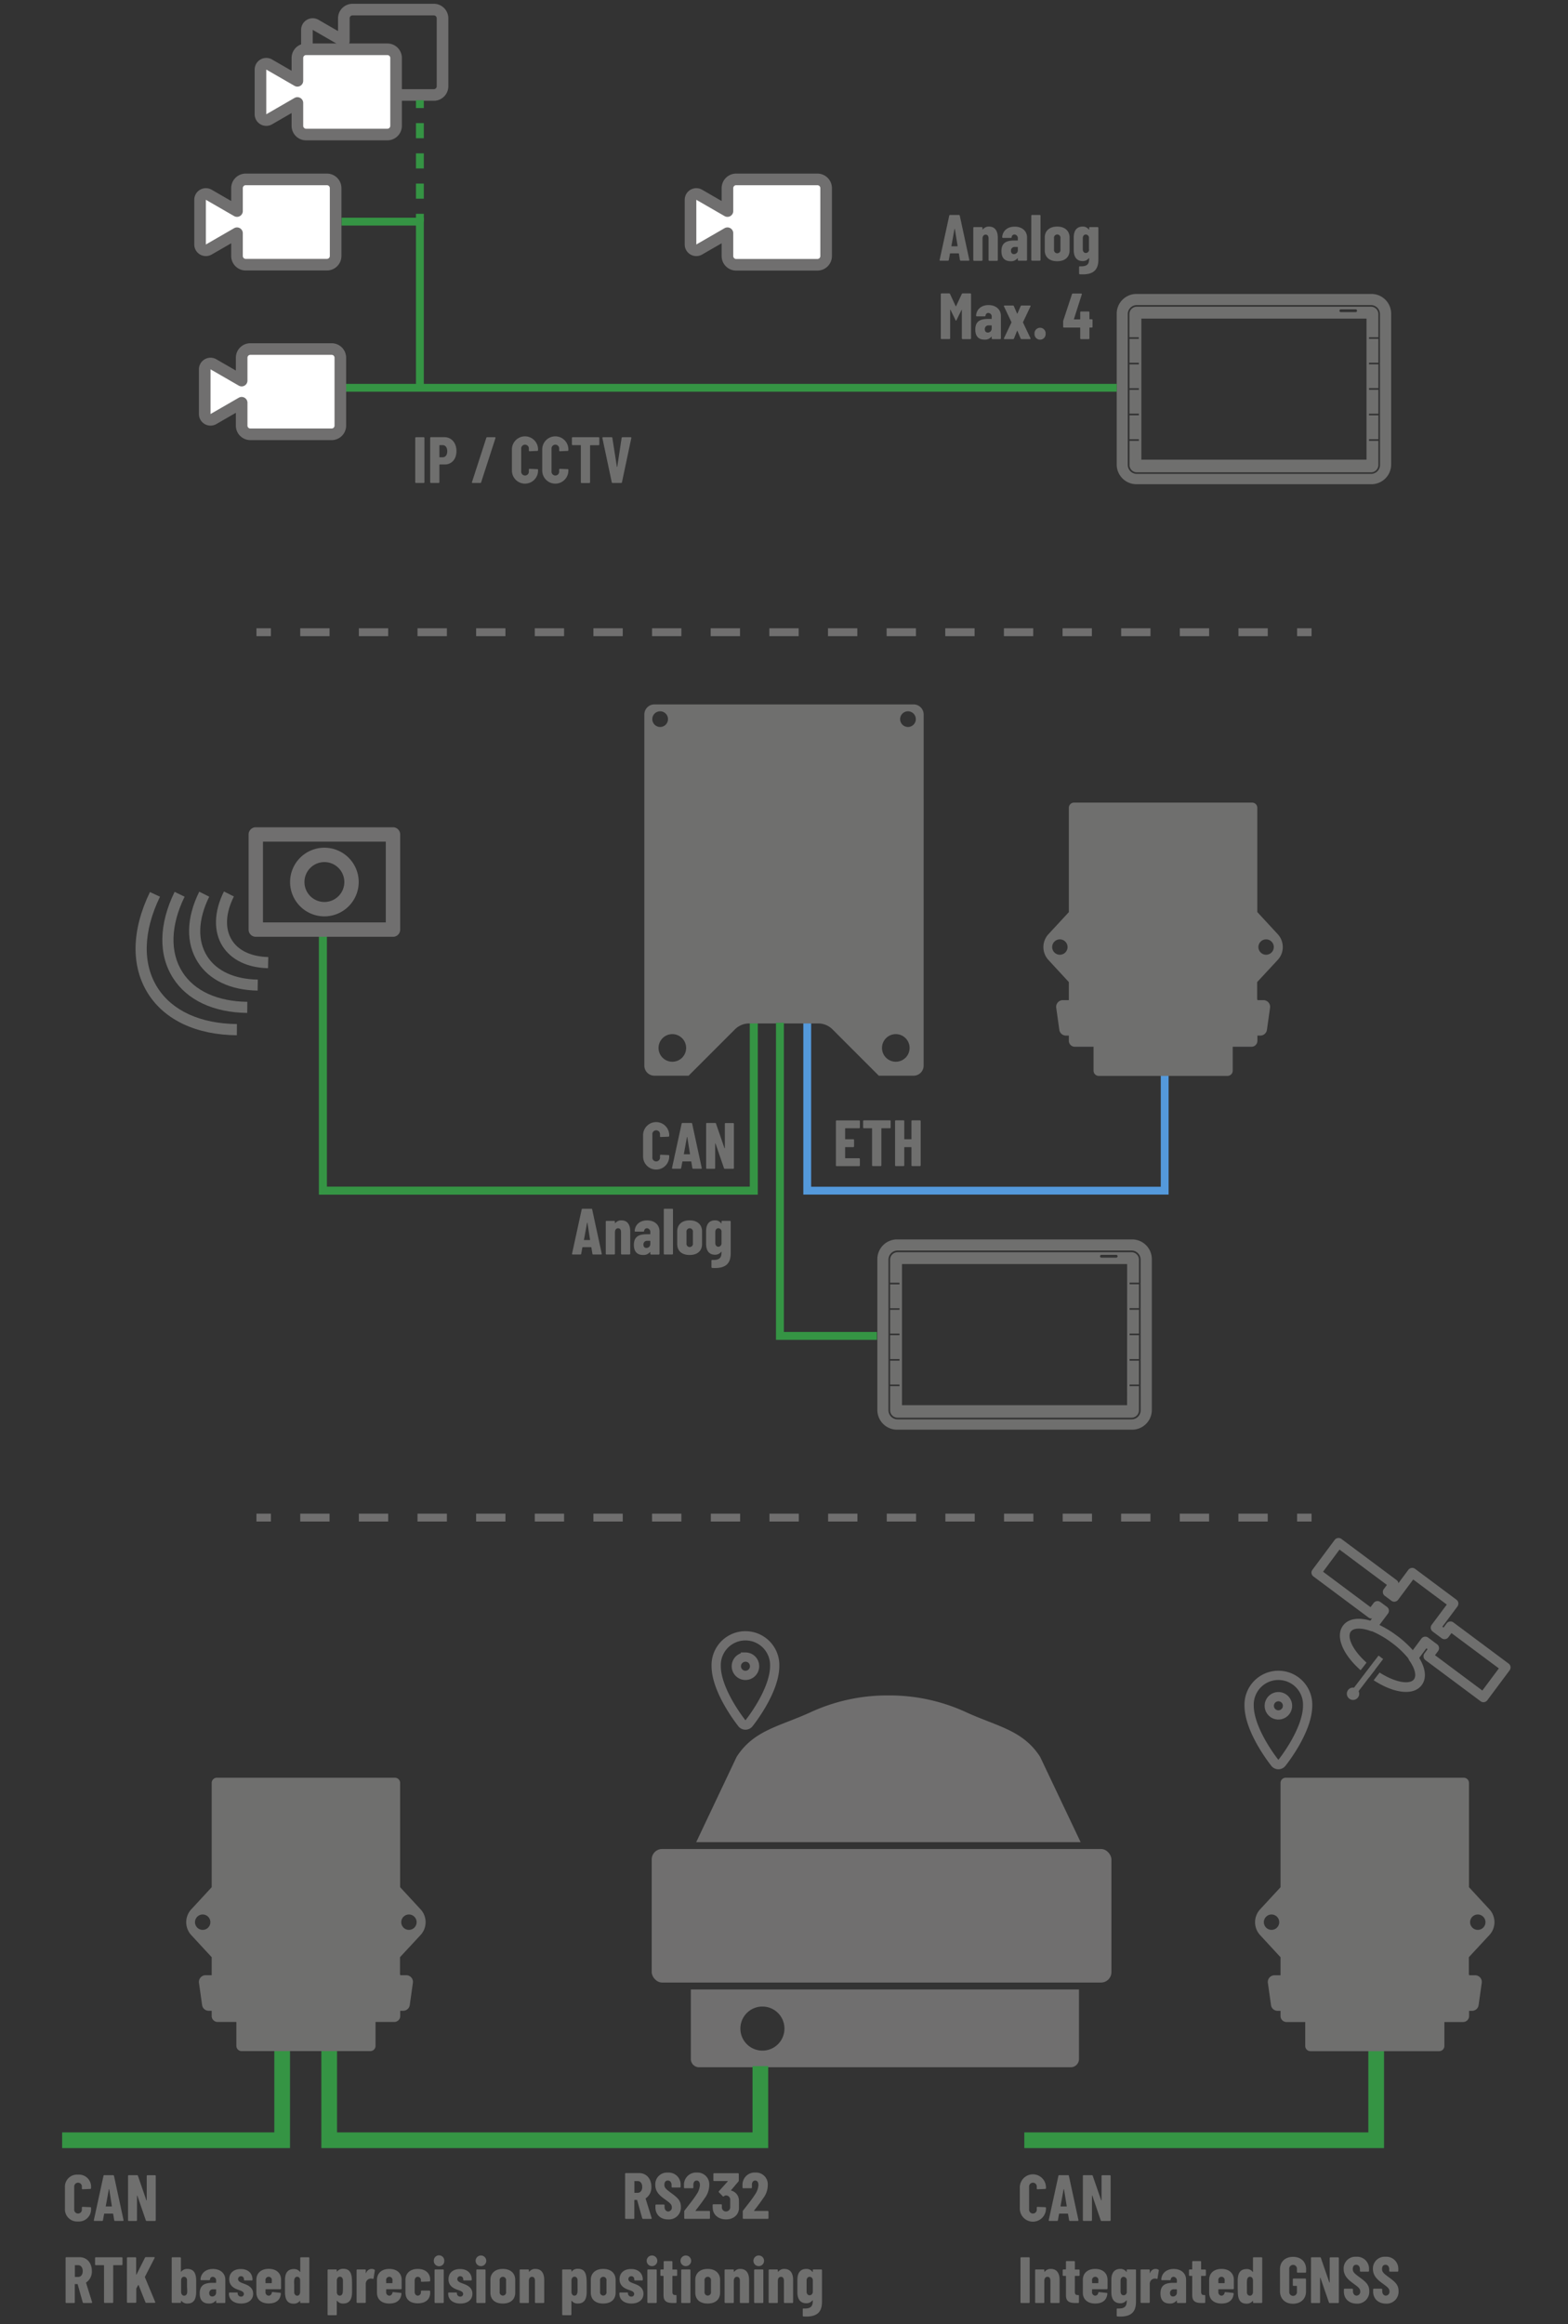 <svg id="Ebene_1" data-name="Ebene 1" xmlns="http://www.w3.org/2000/svg" viewBox="0 0 600 889"><rect x="0" y="0" width="600" height="889" fill="#333333" stroke="none"/><defs><style>.cls-1,.cls-10,.cls-11,.cls-2,.cls-6,.cls-7,.cls-9{fill:none;}.cls-1,.cls-10,.cls-11,.cls-9{stroke:#359444;}.cls-1,.cls-10,.cls-11,.cls-2,.cls-6,.cls-9{stroke-miterlimit:10;}.cls-1{stroke-width:3.07px;}.cls-2{stroke:#5499db;}.cls-10,.cls-2,.cls-9{stroke-width:3px;}.cls-3{fill:#706f6f;}.cls-4{fill:#6f6f6e;}.cls-5{fill:#359444;}.cls-6,.cls-7,.cls-8{stroke:#706f6f;}.cls-6{stroke-width:3.54px;}.cls-7,.cls-8{stroke-linecap:round;stroke-linejoin:round;stroke-width:4.44px;}.cls-8{fill:#fff;}.cls-10{stroke-dasharray:5.78 5.78;}.cls-11{stroke-width:3.01px;}</style></defs><title>Systembilder</title><polyline class="cls-1" points="123.56 357.22 123.56 455.44 288.44 455.44 288.44 391"/><polyline class="cls-2" points="308.89 357.22 308.89 455.44 445.67 455.44 445.67 391"/><rect class="cls-3" x="496.34" y="240.33" width="5.53" height="3"/><path class="cls-3" d="M114.88,243.33v-3H126.1v3Zm22.44,0v-3h11.22v3Zm22.44,0v-3H171v3Zm22.43,0v-3h11.22v3Zm22.44,0v-3h11.22v3Zm22.44,0v-3h11.22v3Zm22.44,0v-3h11.22v3Zm22.44,0v-3h11.22v3Zm22.44,0v-3h11.22v3Zm22.44,0v-3h11.22v3Zm22.44,0v-3h11.22v3Zm22.44,0v-3h11.22v3Zm22.44,0v-3h11.22v3Zm22.44,0v-3h11.22v3Zm22.43,0v-3h11.22v3Zm22.44,0v-3h11.22v3Zm22.44,0v-3h11.22v3Z"/><rect class="cls-3" x="98.13" y="240.33" width="5.53" height="3"/><rect class="cls-3" x="496.34" y="579" width="5.53" height="3"/><path class="cls-3" d="M114.88,582v-3H126.1v3Zm22.44,0v-3h11.22v3Zm22.44,0v-3H171v3Zm22.43,0v-3h11.22v3Zm22.44,0v-3h11.22v3Zm22.44,0v-3h11.22v3Zm22.44,0v-3h11.22v3ZM272,582v-3h11.22v3Zm22.44,0v-3h11.22v3Zm22.44,0v-3h11.22v3Zm22.44,0v-3h11.22v3Zm22.44,0v-3h11.22v3Zm22.44,0v-3h11.22v3Zm22.44,0v-3h11.22v3ZM429,582v-3h11.22v3Zm22.44,0v-3h11.22v3Zm22.44,0v-3h11.22v3Z"/><rect class="cls-3" x="98.13" y="579" width="5.53" height="3"/><path class="cls-4" d="M524.79,112.44H434.85a7.55,7.55,0,0,0-7.54,7.55v57.69a7.55,7.55,0,0,0,7.54,7.54h89.94a7.55,7.55,0,0,0,7.54-7.54V120A7.55,7.55,0,0,0,524.79,112.44Zm3.28,65.37a3.46,3.46,0,0,1-3.46,3.46H435a3.46,3.46,0,0,1-3.46-3.46V120.15a3.46,3.46,0,0,1,3.46-3.46h89.58a3.46,3.46,0,0,1,3.46,3.46Z"/><path class="cls-4" d="M524.61,117.32H435a2.83,2.83,0,0,0-2.83,2.83V129h3.59v.63H432.2v9.12h3.59v.63H432.2v9.11h3.59v.63H432.2v9.11h3.59v.63H432.2V168h3.59v.63H432.2v9.22a2.83,2.83,0,0,0,2.83,2.83h89.58a2.83,2.83,0,0,0,2.83-2.83v-9.22h-3.59V168h3.59v-9.12h-3.59v-.63h3.59V149.1h-3.59v-.63h3.59v-9.11h-3.59v-.63h3.59v-9.12h-3.59V129h3.59v-8.83A2.83,2.83,0,0,0,524.61,117.32Zm-11.45,1h5.65a.54.54,0,0,1,0,1.07h-5.65a.54.54,0,1,1,0-1.07Zm9.74,57.51H436.74V121.87H522.9Z"/><path class="cls-4" d="M90.62,396c-15.42-.15-27.45-5.75-33.87-15.78-6.71-10.48-6.48-24.35.63-39L61.22,343c-6.45,13.32-6.76,25.71-.88,34.89,5.62,8.78,16.39,13.69,30.32,13.82Z"/><path class="cls-4" d="M94.6,387.46c-12.9-.16-23-4.89-28.36-13.31-5.69-8.88-5.48-20.61.57-33L70.64,343c-5.38,11-5.67,21.28-.82,28.86,4.6,7.18,13.41,11.21,24.83,11.35Z"/><path class="cls-4" d="M98.58,378.92c-10.38-.18-18.5-4-22.86-10.84-4.66-7.28-4.48-16.87.52-27L80.06,343c-4.31,8.75-4.58,16.86-.75,22.83,3.57,5.58,10.43,8.73,19.34,8.88Z"/><path class="cls-4" d="M102.56,370.35c-7.87-.18-14-3.15-17.36-8.35-3.57-5.58-3.39-13.24.49-21l3.81,1.91c-3.25,6.47-3.5,12.43-.71,16.79,2.54,4,7.46,6.23,13.87,6.39Z"/><path class="cls-4" d="M433.2,474.09H343.27a7.55,7.55,0,0,0-7.55,7.55v57.69a7.55,7.55,0,0,0,7.55,7.54H433.2a7.55,7.55,0,0,0,7.55-7.54V481.64A7.55,7.55,0,0,0,433.2,474.09Zm3.28,65.37a3.46,3.46,0,0,1-3.45,3.46H343.44a3.47,3.47,0,0,1-3.46-3.46V481.8a3.47,3.47,0,0,1,3.46-3.46H433a3.46,3.46,0,0,1,3.45,3.46Z"/><path class="cls-4" d="M433,479H343.44a2.83,2.83,0,0,0-2.83,2.83v8.83h3.59v.63h-3.59v9.12h3.59V501h-3.59v9.11h3.59v.63h-3.59v9.11h3.59v.63h-3.59v9.12h3.59v.63h-3.59v9.22a2.83,2.83,0,0,0,2.83,2.83H433a2.83,2.83,0,0,0,2.82-2.83v-9.22h-3.58v-.63h3.58v-9.12h-3.58v-.63h3.58v-9.11h-3.58v-.63h3.58V501h-3.58v-.63h3.58v-9.12h-3.58v-.63h3.58V481.8A2.83,2.83,0,0,0,433,479Zm-11.46,1h5.65a.54.54,0,0,1,0,1.07h-5.65a.54.54,0,1,1,0-1.07Zm9.74,57.51H345.15V483.52h86.16Z"/><path class="cls-3" d="M150.38,358.34H97.88a2.75,2.75,0,0,1-2.75-2.75v-36.4a2.75,2.75,0,0,1,2.75-2.75h52.5a2.75,2.75,0,0,1,2.75,2.75v36.4A2.75,2.75,0,0,1,150.38,358.34Zm-49.75-5.5h47v-30.9h-47Z"/><path class="cls-3" d="M124.13,350.52a13.13,13.13,0,1,1,13.13-13.13A13.14,13.14,0,0,1,124.13,350.52Zm0-20.76a7.63,7.63,0,1,0,7.63,7.63A7.64,7.64,0,0,0,124.13,329.76Z"/><rect class="cls-3" x="249.38" y="707.26" width="175.91" height="51.09" rx="4"/><path class="cls-3" d="M412.88,761H264.35v26.6a3.17,3.17,0,0,0,3.16,3.16H409.72a3.17,3.17,0,0,0,3.16-3.16ZM291.74,784.39a8.43,8.43,0,1,1,8.43-8.43A8.42,8.42,0,0,1,291.74,784.39Z"/><path class="cls-3" d="M413.51,704.66,398,672c-6.59-10.21-16.3-11.57-28.19-17a70,70,0,0,0-29.21-6.48h-1.35A70,70,0,0,0,310.07,655c-11.9,5.43-21.6,6.79-28.19,17L266.4,704.66Z"/><polygon class="cls-5" points="110.97 821.67 23.78 821.67 23.78 815.67 104.97 815.67 104.97 784.31 110.97 784.31 110.97 821.67"/><polygon class="cls-5" points="293.95 821.67 122.97 821.67 122.97 784.31 128.97 784.31 128.97 815.67 287.95 815.67 287.95 790.31 293.95 790.31 293.95 821.67"/><polygon class="cls-5" points="529.6 821.67 391.96 821.67 391.96 815.67 523.6 815.67 523.6 784.31 529.6 784.31 529.6 821.67"/><path class="cls-6" d="M285.25,659.87a1.68,1.68,0,0,1-1.3-.62c-.4-.5-9.9-12.44-9.9-22a11.2,11.2,0,1,1,22.39,0c0,9.58-9.49,21.52-9.9,22A1.66,1.66,0,0,1,285.25,659.87Zm0-26a3.49,3.49,0,1,0,3.49,3.49A3.49,3.49,0,0,0,285.25,633.85Z"/><path class="cls-6" d="M489.18,675a1.68,1.68,0,0,1-1.3-.62c-.4-.5-9.9-12.44-9.9-22a11.2,11.2,0,1,1,22.39,0c0,9.58-9.5,21.52-9.9,22A1.67,1.67,0,0,1,489.18,675Zm0-26a3.49,3.49,0,1,0,3.49,3.49A3.49,3.49,0,0,0,489.18,649Z"/><path class="cls-4" d="M524.69,623.84l1.26-3.11a38.69,38.69,0,0,1,8.35,4.77l.22.15a39.79,39.79,0,0,1,7.17,6.81l-2.63,2.09a35.42,35.42,0,0,0-6.5-6.18l-.21-.15A36.34,36.34,0,0,0,524.69,623.84Z"/><path class="cls-4" d="M523.31,638.76l-5.19,6.79a2.36,2.36,0,0,0-1.82,4.2,2.35,2.35,0,0,0,3.57-2.86l5.19-6.81,1.34-1.73.76-1,2.1-2.74-.86-.66-.88-.68L525.4,636l-.75,1Z"/><path class="cls-4" d="M523.94,641.55l1.12-1.47,1.14-1.46-.06,0a1.89,1.89,0,0,0-1-.35,1.82,1.82,0,0,0-.62-.91l0,0-1.14,1.47-1.12,1.47a1.85,1.85,0,0,1,1.75,1.32Z"/><path class="cls-4" d="M521.72,637.53l1.19-1.55c-5.58-5-7.53-9.94-6-11.9,1.07-1.41,4-1.49,7.58-.2a1.87,1.87,0,0,0,2.11-.64l4.5-6a1.84,1.84,0,0,0-.38-2.59l-2.51-1.86a1.87,1.87,0,0,0-2.59.38l-1.18,1.59L506.27,601.2l6.3-8.46,18.13,13.51-1.18,1.59a1.85,1.85,0,0,0,.38,2.59l2.51,1.87a1.82,1.82,0,0,0,1.37.35,1.84,1.84,0,0,0,1.22-.73l5.77-7.74,12.85,9.59-5.77,7.73a1.85,1.85,0,0,0,.37,2.59l3.42,2.55A1.85,1.85,0,0,0,553,627a1.89,1.89,0,0,0,1.22-.72l1.19-1.6,18.13,13.5-6.31,8.47-18.12-13.51,1.18-1.59a1.85,1.85,0,0,0-.38-2.59l-3.42-2.55a1.85,1.85,0,0,0-2.59.38L539.29,633a1.85,1.85,0,0,0,0,2.17c2.14,3.05,2.82,5.81,1.76,7.2-1.49,2-6.8,1.43-13.14-2.6l-1.21,1.57-1.06,1.38c7.9,5.12,15.3,5.94,18.36,1.88,1.94-2.56,1.59-6.31-.94-10.42l2.74-3.68.46.34-1.18,1.59a1.86,1.86,0,0,0,.37,2.59l21.09,15.72a1.84,1.84,0,0,0,2.59-.38l8.52-11.43a1.87,1.87,0,0,0,.35-1.37,1.82,1.82,0,0,0-.73-1.22L556.15,620.6a1.85,1.85,0,0,0-2.59.38l-1.19,1.59-.45-.34,5.77-7.73a1.89,1.89,0,0,0,.35-1.38,1.82,1.82,0,0,0-.73-1.21l-15.82-11.8a1.84,1.84,0,0,0-2.59.38l-3.78,5.08a1.85,1.85,0,0,0-.73-1.18L513.3,588.67a1.85,1.85,0,0,0-2.59.38l-8.51,11.42a1.86,1.86,0,0,0-.37,1,1.85,1.85,0,0,0,.75,1.54l21.09,15.72a1.81,1.81,0,0,0,1.33.35l-.62.84c-4.73-1.38-8.5-.72-10.46,1.88-3,4-.28,10.89,6.72,17.08Z"/><path class="cls-4" d="M367.33,99.45l-.4-2.4a.14.14,0,0,0-.15-.13h-3.12c-.08,0-.15,0-.15.1l-.45,2.43a.29.29,0,0,1-.33.27h-2.92c-.2,0-.3-.1-.25-.32l3.67-16.9a.32.32,0,0,1,.33-.28h3.37a.32.32,0,0,1,.33.28l3.65,16.9c0,.22-.05.32-.25.32h-3A.29.29,0,0,1,367.33,99.45Zm-3.15-5.25h2.15c.08,0,.1,0,.1-.13l-1.05-6.45c0-.1-.12-.1-.15,0l-1.17,6.45C364,94.17,364.11,94.2,364.18,94.2Z"/><path class="cls-4" d="M381.81,91v8.47a.29.29,0,0,1-.3.3h-2.93a.29.29,0,0,1-.3-.3v-8.2c0-1-.4-1.52-1.12-1.52s-1.2.57-1.2,1.57v8.15a.29.29,0,0,1-.3.3h-2.93a.29.29,0,0,1-.3-.3V87.17a.29.29,0,0,1,.3-.3h2.93a.29.29,0,0,1,.3.3v.5c0,.1.1.1.22,0a2.82,2.82,0,0,1,2.25-1C380.73,86.67,381.81,88.3,381.81,91Z"/><path class="cls-4" d="M393,90.85v8.57a.29.29,0,0,1-.3.3h-2.93a.29.29,0,0,1-.3-.3v-.55c0-.1-.07-.15-.15-.05a3.07,3.07,0,0,1-2.55,1.1c-1.42,0-3.57-.47-3.57-3.85s2.12-4.07,5-4.07h1.15a.12.12,0,0,0,.12-.13v-.62a1.37,1.37,0,0,0-1.27-1.55,1.06,1.06,0,0,0-1.08,1,.3.3,0,0,1-.32.3l-3,0a.27.27,0,0,1-.3-.3c.17-2.45,2.07-4,4.72-4C391.06,86.67,393,88.32,393,90.85Zm-3.53,4.92V94.6a.12.12,0,0,0-.12-.13h-1a1.37,1.37,0,0,0-1.5,1.45c0,.88.5,1.28,1.13,1.28A1.46,1.46,0,0,0,389.48,95.77Z"/><path class="cls-4" d="M394.63,99.42V82.52a.29.29,0,0,1,.3-.3h2.93a.29.29,0,0,1,.3.3v16.9a.29.29,0,0,1-.3.3h-2.93A.29.29,0,0,1,394.63,99.42Z"/><path class="cls-4" d="M399.78,95.72V90.87c0-2.5,1.75-4.2,4.75-4.2s4.75,1.7,4.75,4.2v4.85c0,2.63-1.75,4.2-4.75,4.2S399.78,98.35,399.78,95.72Zm6-.27V91.12a1.24,1.24,0,1,0-2.45,0v4.33a1.24,1.24,0,1,0,2.45,0Z"/><path class="cls-4" d="M417,86.87H420a.29.29,0,0,1,.3.3v12c0,3.52-1.3,6.12-7.08,5.75a.31.31,0,0,1-.3-.33v-2.45a.26.26,0,0,1,.33-.27c3.07.13,3.52-1.1,3.52-3.07,0-.1-.07-.1-.15,0a2.9,2.9,0,0,1-2.32,1.07c-2.35,0-3.43-1.65-3.43-4.2V90.87c0-2.67,1.15-4.2,3.43-4.2a2.7,2.7,0,0,1,2.32,1.13c.08.1.15,0,.15,0v-.58A.29.29,0,0,1,417,86.87Zm-.3,8.48V91.12a1.26,1.26,0,0,0-1.2-1.42c-.7,0-1.17.57-1.17,1.42v4.23c0,.85.47,1.42,1.17,1.42A1.26,1.26,0,0,0,416.73,95.35Z"/><path class="cls-4" d="M360,129.42v-16.9a.29.29,0,0,1,.3-.3h2.88a.36.36,0,0,1,.35.23l2.17,4.67q.07.15.15,0l2.18-4.67a.35.35,0,0,1,.35-.23h2.9a.29.29,0,0,1,.3.3v16.9a.29.29,0,0,1-.3.3h-2.93a.29.29,0,0,1-.3-.3v-10.8c0-.12-.1-.15-.15,0L366,122.47c-.07.15-.12.23-.17.23s-.1-.08-.18-.23l-1.92-3.92c0-.1-.15-.1-.15,0v10.85a.29.29,0,0,1-.3.3h-2.93A.29.29,0,0,1,360,129.42Z"/><path class="cls-4" d="M383,120.85v8.57a.28.28,0,0,1-.3.3h-2.92a.28.28,0,0,1-.3-.3v-.55c0-.1-.08-.15-.15-.05a3.08,3.08,0,0,1-2.55,1.1c-1.43,0-3.58-.47-3.58-3.85s2.13-4.07,5-4.07h1.15a.12.12,0,0,0,.13-.13v-.62a1.38,1.38,0,0,0-1.28-1.55,1.06,1.06,0,0,0-1.07,1,.31.31,0,0,1-.33.3l-3,0a.28.28,0,0,1-.3-.3c.18-2.45,2.08-4,4.73-4C381,116.67,383,118.32,383,120.85Zm-3.52,4.92V124.6a.12.12,0,0,0-.13-.13h-1a1.37,1.37,0,0,0-1.5,1.45c0,.88.5,1.28,1.12,1.28A1.46,1.46,0,0,0,379.46,125.77Z"/><path class="cls-4" d="M384.18,129.37l2.85-6c0-.07,0-.07,0-.15l-2.85-6c-.1-.22,0-.35.23-.35h3.2a.34.34,0,0,1,.35.23l1.22,2.82q.07.15.15,0l1.23-2.82a.34.34,0,0,1,.35-.23h3.17c.23,0,.33.13.23.35l-2.85,6c0,.08,0,.08,0,.15l2.85,6c.1.23,0,.35-.23.35h-3.17a.35.35,0,0,1-.35-.22l-1.23-2.93q-.07-.18-.15,0L388,129.5a.35.35,0,0,1-.35.22h-3.2C384.18,129.72,384.08,129.6,384.18,129.37Z"/><path class="cls-4" d="M395.86,127.65a2.13,2.13,0,1,1,4.25,0,2.13,2.13,0,1,1-4.25,0Z"/><path class="cls-4" d="M418.06,122.42V125a.29.29,0,0,1-.3.3H417a.12.12,0,0,0-.13.12v4a.28.28,0,0,1-.3.3h-2.92a.28.28,0,0,1-.3-.3v-4a.12.12,0,0,0-.13-.12h-6.1a.29.29,0,0,1-.3-.3v-2a1,1,0,0,1,.05-.38l3.33-10.1a.33.33,0,0,1,.32-.25h3.18c.2,0,.32.13.25.36l-3,9.39c0,.1,0,.15.1.15h2.17a.12.12,0,0,0,.13-.12v-2.6a.28.28,0,0,1,.3-.3h2.92a.28.28,0,0,1,.3.3V122a.12.12,0,0,0,.13.12h.8A.29.29,0,0,1,418.06,122.42Z"/><path class="cls-4" d="M158.89,184.44v-16.9a.29.29,0,0,1,.3-.3h2.92a.29.29,0,0,1,.3.3v16.9a.29.29,0,0,1-.3.3h-2.92A.29.29,0,0,1,158.89,184.44Z"/><path class="cls-4" d="M174.66,172.54c0,3.1-1.82,5.13-4.52,5.13h-1.88a.11.11,0,0,0-.12.12v6.65a.29.29,0,0,1-.3.3h-2.93a.29.29,0,0,1-.3-.3V167.52a.29.29,0,0,1,.3-.3H170C172.76,167.22,174.66,169.39,174.66,172.54Zm-3.52.08c0-1.5-.73-2.35-1.78-2.35h-1.1a.12.12,0,0,0-.12.12v4.4a.12.12,0,0,0,.12.13h1.1C170.41,174.92,171.14,174.09,171.14,172.62Z"/><path class="cls-4" d="M180.61,184.39l5.48-16.9a.32.32,0,0,1,.32-.25h2.93a.24.24,0,0,1,.25.35l-5.48,16.9a.32.32,0,0,1-.32.25h-2.93A.24.24,0,0,1,180.61,184.39Z"/><path class="cls-4" d="M195.89,180v-8.09a5,5,0,0,1,10,0v.27a.28.28,0,0,1-.3.3l-2.92.13c-.2,0-.3-.08-.3-.28v-.65a1.47,1.47,0,1,0-2.93,0v8.62a1.47,1.47,0,1,0,2.93,0v-.67a.28.28,0,0,1,.3-.3l2.92.12a.27.27,0,0,1,.3.28V180a5,5,0,0,1-10,0Z"/><path class="cls-4" d="M207.49,180v-8.09a5,5,0,0,1,10,0v.27a.28.28,0,0,1-.3.3l-2.92.13c-.2,0-.3-.08-.3-.28v-.65a1.47,1.47,0,1,0-2.93,0v8.62a1.47,1.47,0,1,0,2.93,0v-.67a.28.28,0,0,1,.3-.3l2.92.12a.27.27,0,0,1,.3.28V180a5,5,0,0,1-10,0Z"/><path class="cls-4" d="M229.33,167.54V170a.29.29,0,0,1-.29.3h-3.13a.12.12,0,0,0-.12.12v14.05a.29.29,0,0,1-.3.3h-2.93a.29.29,0,0,1-.3-.3V170.39a.12.12,0,0,0-.12-.12h-3a.29.29,0,0,1-.3-.3v-2.43a.29.29,0,0,1,.3-.3H229A.29.29,0,0,1,229.33,167.54Z"/><path class="cls-4" d="M234.09,184.46l-3.58-16.89c0-.23.05-.33.25-.33H234a.29.29,0,0,1,.32.28l1.73,11c0,.13.12.13.15,0l1.67-11a.3.3,0,0,1,.33-.28h3.12c.2,0,.3.1.25.33L238,184.46a.3.3,0,0,1-.32.28h-3.23A.3.3,0,0,1,234.09,184.46Z"/><path class="cls-4" d="M246.08,442.32v-8.1a5,5,0,0,1,10,0v.28a.29.29,0,0,1-.3.3l-2.93.12c-.2,0-.3-.07-.3-.27V434a1.47,1.47,0,1,0-2.92,0v8.62a1.47,1.47,0,1,0,2.92,0V442a.29.29,0,0,1,.3-.3l2.93.12a.27.27,0,0,1,.3.28v.27a5,5,0,0,1-10,0Z"/><path class="cls-4" d="M264.93,446.77l-.4-2.4a.14.14,0,0,0-.15-.12h-3.12c-.08,0-.15,0-.15.1l-.45,2.42a.3.3,0,0,1-.33.28h-2.92c-.2,0-.3-.1-.25-.33l3.67-16.9a.31.31,0,0,1,.33-.27h3.37a.31.31,0,0,1,.33.27l3.65,16.9c.05.23-.05.33-.25.33h-3A.3.3,0,0,1,264.93,446.77Zm-3.15-5.25h2.15c.08,0,.1,0,.1-.12L263,435c0-.1-.12-.1-.15,0l-1.17,6.45C261.63,441.5,261.71,441.52,261.78,441.52Z"/><path class="cls-4" d="M270.21,446.75v-16.9a.28.28,0,0,1,.3-.3h3.15a.32.32,0,0,1,.32.25l3.23,9.35c0,.1.15.07.15,0v-9.27a.28.28,0,0,1,.3-.3h2.87a.28.28,0,0,1,.3.3v16.9a.29.29,0,0,1-.3.3h-3.17a.33.33,0,0,1-.33-.25l-3.22-9.38c0-.1-.15-.1-.15,0l0,9.33a.29.29,0,0,1-.3.3h-2.87A.29.29,0,0,1,270.21,446.75Z"/><path class="cls-4" d="M24.85,844.8v-8.09a4.62,4.62,0,0,1,5-4.88,4.63,4.63,0,0,1,5,4.88V837a.28.28,0,0,1-.3.3l-2.92.13c-.2,0-.3-.08-.3-.28v-.65a1.47,1.47,0,1,0-2.93,0v8.62a1.47,1.47,0,1,0,2.93,0v-.67a.28.28,0,0,1,.3-.3l2.92.12a.27.27,0,0,1,.3.28v.27a4.67,4.67,0,0,1-5,4.93A4.66,4.66,0,0,1,24.85,844.8Z"/><path class="cls-4" d="M43.7,849.25l-.4-2.4c0-.07-.08-.12-.15-.12H40c-.07,0-.15,0-.15.1l-.45,2.42a.29.29,0,0,1-.32.28H36.17c-.2,0-.3-.1-.25-.33l3.68-16.89a.3.3,0,0,1,.32-.28H43.3a.3.3,0,0,1,.32.28l3.65,16.89c0,.23-.05.33-.25.33H44A.29.29,0,0,1,43.7,849.25ZM40.55,844H42.7c.07,0,.1,0,.1-.12l-1-6.45c0-.1-.13-.1-.15,0l-1.18,6.45C40.4,844,40.47,844,40.55,844Z"/><path class="cls-4" d="M49,849.23v-16.9a.29.29,0,0,1,.3-.3h3.15a.33.33,0,0,1,.33.25L56,841.63a.08.08,0,0,0,.15,0v-9.28a.29.29,0,0,1,.3-.3H59.3a.29.29,0,0,1,.3.3v16.9a.29.29,0,0,1-.3.3H56.12a.32.32,0,0,1-.32-.25l-3.23-9.38c0-.09-.15-.09-.15,0l0,9.33a.29.29,0,0,1-.3.3H49.27A.29.29,0,0,1,49,849.23Z"/><path class="cls-4" d="M31.65,880.68l-1.93-6.9a.12.12,0,0,0-.12-.09h-.85c-.08,0-.13,0-.13.12v6.82a.28.28,0,0,1-.3.3H25.4a.28.28,0,0,1-.3-.3V863.71a.29.29,0,0,1,.3-.3h5.05c2.8,0,4.7,2.18,4.7,5.28A5,5,0,0,1,33,873.06a.11.11,0,0,0-.07.15l2.3,7.37a.25.25,0,0,1-.25.35H32A.35.35,0,0,1,31.65,880.68Zm-3-14.09v4.25a.12.12,0,0,0,.13.12h1.12c1,0,1.75-.82,1.75-2.22s-.72-2.28-1.75-2.28H28.75A.12.12,0,0,0,28.62,866.59Z"/><path class="cls-4" d="M46.87,863.74v2.42a.28.28,0,0,1-.3.3H43.45a.12.12,0,0,0-.13.13v14a.28.28,0,0,1-.3.3H40.1a.28.28,0,0,1-.3-.3v-14a.12.12,0,0,0-.13-.13h-3a.28.28,0,0,1-.29-.3v-2.42a.28.28,0,0,1,.29-.3h9.9A.28.28,0,0,1,46.87,863.74Z"/><path class="cls-4" d="M48.57,880.63V863.74a.29.29,0,0,1,.3-.3H51.8a.29.29,0,0,1,.3.3V870c0,.12.1.15.15,0l3.22-6.4a.38.38,0,0,1,.35-.22h3.1c.23,0,.33.12.23.35l-3.7,7.2c0,.07-.05.07,0,.15l3.93,9.44c.07.2,0,.35-.23.35H56a.33.33,0,0,1-.35-.22l-2.6-6.55c0-.1-.13-.08-.18,0l-.72,1.3a.3.3,0,0,0,0,.15v5a.29.29,0,0,1-.3.3H48.87A.29.29,0,0,1,48.57,880.63Z"/><path class="cls-4" d="M75.07,872.16v2.35c0,.72,0,2.2,0,2.45-.1,2.65-1,4.17-3.32,4.17a2.88,2.88,0,0,1-2.33-1c-.07-.1-.15,0-.15,0v.45a.28.28,0,0,1-.3.3H66a.28.28,0,0,1-.3-.3V863.74a.28.28,0,0,1,.3-.3h2.92a.28.28,0,0,1,.3.3v5.17c0,.1.13.05.28-.12a2.77,2.77,0,0,1,2.15-.9C74,867.89,75,869.34,75.07,872.16Zm-3.5,2.32c0-.77,0-1.54,0-2.27s-.47-1.32-1.15-1.32-1.07.55-1.12,1.34c0,.16,0,.31,0,.46v4.09c.08.8.48,1.35,1.18,1.35s1.1-.55,1.15-1.35S71.57,875.26,71.57,874.48Z"/><path class="cls-4" d="M86.22,872.06v8.57a.28.28,0,0,1-.3.3H83a.28.28,0,0,1-.3-.3v-.55c0-.1-.08-.15-.15-.05a3.08,3.08,0,0,1-2.55,1.1c-1.43,0-3.58-.47-3.58-3.85s2.13-4.07,5-4.07h1.15a.12.12,0,0,0,.13-.12v-.63a1.38,1.38,0,0,0-1.28-1.55,1.07,1.07,0,0,0-1.07,1,.31.31,0,0,1-.33.3l-3,0a.28.28,0,0,1-.3-.3c.18-2.45,2.08-4,4.73-4C84.27,867.89,86.22,869.54,86.22,872.06ZM82.7,877v-1.17a.12.12,0,0,0-.13-.13h-1a1.37,1.37,0,0,0-1.5,1.45c0,.88.5,1.28,1.12,1.28A1.46,1.46,0,0,0,82.7,877Z"/><path class="cls-4" d="M87.6,877.38v-.17a.28.28,0,0,1,.3-.3h2.75c.17,0,.3.07.3.17v.2a1.22,1.22,0,0,0,1.3,1.2,1,1,0,0,0,1.07-1c0-1-1.22-1.25-2.35-1.68-1.37-.5-3.25-1.45-3.25-3.94s1.78-3.93,4.4-3.93c2.78,0,4.5,1.6,4.5,4.07a.29.29,0,0,1-.3.31H93.65c-.18,0-.3-.1-.3-.25v-.25a1.1,1.1,0,0,0-1.13-1.13,1.09,1.09,0,0,0-1.12,1.13c0,.92,1.1,1.3,2.07,1.67,1.58.57,3.7,1.42,3.7,3.9,0,2.32-1.82,3.75-4.62,3.75S87.6,879.63,87.6,877.38Z"/><path class="cls-4" d="M107.22,875.66h-5.5a.12.12,0,0,0-.12.12v.9a1.29,1.29,0,0,0,1.2,1.45A1.24,1.24,0,0,0,104,877c0-.2.18-.3.35-.27l2.85.3a.27.27,0,0,1,.28.32c-.2,2.33-1.75,3.75-4.65,3.75s-4.73-1.57-4.73-4.17v-4.87c0-2.5,1.75-4.2,4.73-4.2s4.72,1.7,4.72,4.2v3.27A.29.29,0,0,1,107.22,875.66Zm-5.62-3.32v.87a.12.12,0,0,0,.12.12h2.15a.12.12,0,0,0,.13-.12v-.87a1.22,1.22,0,1,0-2.4,0Z"/><path class="cls-4" d="M115.15,863.44h2.92a.28.28,0,0,1,.3.3v16.89a.28.28,0,0,1-.3.3h-2.92a.28.28,0,0,1-.3-.3v-.45c0-.1-.08-.15-.15,0a2.88,2.88,0,0,1-2.33,1c-2.37,0-3.22-1.52-3.32-4.17,0-.25,0-1.73,0-2.45v-2.35c0-2.82,1.07-4.27,3.42-4.27a2.75,2.75,0,0,1,2.28,1.05c.07.1.15.07.15,0v-5.17A.28.28,0,0,1,115.15,863.44Zm-.3,13.34v-4.09c0-.15,0-.3,0-.46,0-.79-.45-1.34-1.12-1.34s-1.08.52-1.15,1.32,0,1.5,0,2.27,0,1.55,0,2.3.45,1.35,1.15,1.35S114.77,877.58,114.85,876.78Z"/><path class="cls-4" d="M134.72,874.51v2.35c-.05,2.82-1.07,4.27-3.42,4.27a2.75,2.75,0,0,1-2.28-1c-.07-.1-.15-.07-.15,0v5.17a.28.28,0,0,1-.3.3h-2.92a.28.28,0,0,1-.3-.3V868.39a.28.28,0,0,1,.3-.3h2.92a.28.28,0,0,1,.3.3v.45c0,.1.08.15.15,0a2.88,2.88,0,0,1,2.33-1c2.37,0,3.22,1.52,3.32,4.17C134.7,872.31,134.72,873.78,134.72,874.51Zm-3.5,0c0-.77,0-1.55,0-2.3s-.45-1.34-1.15-1.34-1.1.55-1.18,1.34v4.1c0,.15,0,.3,0,.45,0,.8.45,1.35,1.12,1.35s1.08-.52,1.15-1.32S131.22,875.31,131.22,874.53Z"/><path class="cls-4" d="M143.3,868.19a.35.35,0,0,1,.12.37l-.47,2.93c0,.22-.15.24-.35.2a2.16,2.16,0,0,0-1.33,0,2,2,0,0,0-1.3,2v6.9a.28.28,0,0,1-.3.3h-2.92a.28.28,0,0,1-.3-.3V868.39a.28.28,0,0,1,.3-.3h2.92a.28.28,0,0,1,.3.3v1c0,.13.08.15.13.05a2.23,2.23,0,0,1,2.12-1.55A2.05,2.05,0,0,1,143.3,868.19Z"/><path class="cls-4" d="M153.4,875.66h-5.5a.12.12,0,0,0-.13.12v.9a1.29,1.29,0,0,0,1.2,1.45,1.26,1.26,0,0,0,1.18-1.1c0-.2.17-.3.35-.27l2.85.3a.27.27,0,0,1,.27.32c-.2,2.33-1.75,3.75-4.65,3.75s-4.72-1.57-4.72-4.17v-4.87c0-2.5,1.75-4.2,4.72-4.2s4.73,1.7,4.73,4.2v3.27A.29.29,0,0,1,153.4,875.66Zm-5.63-3.32v.87a.12.12,0,0,0,.13.12h2.15a.12.12,0,0,0,.12-.12v-.87a1.22,1.22,0,1,0-2.4,0Z"/><path class="cls-4" d="M155.15,876.93v-4.84c0-2.5,1.77-4.2,4.72-4.2s4.73,1.7,4.73,4.05v.45a.29.29,0,0,1-.3.3l-2.93.12a.27.27,0,0,1-.3-.3v-.3a1.23,1.23,0,0,0-1.2-1.3c-.72,0-1.2.58-1.2,1.45v4.3c0,.85.48,1.45,1.2,1.45a1.24,1.24,0,0,0,1.2-1.3v-.33a.29.29,0,0,1,.3-.3l2.93,0a.29.29,0,0,1,.3.3v.57c0,2.45-1.75,4-4.73,4S155.15,879.53,155.15,876.93Z"/><path class="cls-4" d="M166,864.79a2,2,0,0,1,2-2.1,2,2,0,0,1,2,2.1,1.93,1.93,0,0,1-2,2.07A2,2,0,0,1,166,864.79Zm.28,15.84V868.39a.28.28,0,0,1,.3-.3h2.92a.28.28,0,0,1,.3.3v12.24a.28.28,0,0,1-.3.3H166.6A.28.28,0,0,1,166.3,880.63Z"/><path class="cls-4" d="M171.5,877.38v-.17a.28.28,0,0,1,.3-.3h2.75c.17,0,.3.07.3.17v.2a1.22,1.22,0,0,0,1.3,1.2,1,1,0,0,0,1.07-1c0-1-1.22-1.25-2.35-1.68-1.37-.5-3.25-1.45-3.25-3.94s1.78-3.93,4.4-3.93c2.78,0,4.5,1.6,4.5,4.07a.29.29,0,0,1-.3.31h-2.67c-.18,0-.3-.1-.3-.25v-.25a1.1,1.1,0,0,0-1.13-1.13,1.09,1.09,0,0,0-1.12,1.13c0,.92,1.1,1.3,2.07,1.67,1.58.57,3.7,1.42,3.7,3.9,0,2.32-1.82,3.75-4.62,3.75S171.5,879.63,171.5,877.38Z"/><path class="cls-4" d="M182,864.79a2,2,0,1,1,4.07,0,2,2,0,1,1-4.07,0Zm.27,15.84V868.39a.29.29,0,0,1,.3-.3h2.93a.29.29,0,0,1,.3.3v12.24a.29.29,0,0,1-.3.3h-2.93A.29.29,0,0,1,182.27,880.63Z"/><path class="cls-4" d="M187.65,876.93v-4.84c0-2.5,1.75-4.2,4.75-4.2s4.75,1.7,4.75,4.2v4.84c0,2.63-1.75,4.2-4.75,4.2S187.65,879.56,187.65,876.93Zm6-.27v-4.32a1.24,1.24,0,1,0-2.45,0v4.32a1.24,1.24,0,1,0,2.45,0Z"/><path class="cls-4" d="M208.25,872.16v8.47a.29.29,0,0,1-.3.3H205a.29.29,0,0,1-.3-.3v-8.19c0-1-.4-1.53-1.12-1.53s-1.2.58-1.2,1.57v8.15a.29.29,0,0,1-.3.3h-2.93a.29.29,0,0,1-.3-.3V868.39a.29.29,0,0,1,.3-.3h2.93a.29.29,0,0,1,.3.3v.5c0,.1.1.1.22,0a2.79,2.79,0,0,1,2.25-1C207.17,867.89,208.25,869.51,208.25,872.16Z"/><path class="cls-4" d="M224.5,874.51v2.35c-.05,2.82-1.08,4.27-3.43,4.27a2.72,2.72,0,0,1-2.27-1c-.08-.1-.15-.07-.15,0v5.17a.29.29,0,0,1-.3.3h-2.93a.29.29,0,0,1-.3-.3V868.39a.29.29,0,0,1,.3-.3h2.93a.29.29,0,0,1,.3.3v.45c0,.1.07.15.15,0a2.86,2.86,0,0,1,2.32-1c2.38,0,3.22,1.52,3.33,4.17C224.47,872.31,224.5,873.78,224.5,874.51Zm-3.5,0c0-.77,0-1.55,0-2.3s-.45-1.34-1.15-1.34-1.1.55-1.17,1.34v4.1c0,.15,0,.3,0,.45.05.8.45,1.35,1.13,1.35s1.07-.52,1.15-1.32S221,875.31,221,874.53Z"/><path class="cls-4" d="M226.07,876.93v-4.84c0-2.5,1.75-4.2,4.75-4.2s4.75,1.7,4.75,4.2v4.84c0,2.63-1.75,4.2-4.75,4.2S226.07,879.56,226.07,876.93Zm6-.27v-4.32a1.24,1.24,0,1,0-2.45,0v4.32a1.24,1.24,0,1,0,2.45,0Z"/><path class="cls-4" d="M237,877.38v-.17a.28.28,0,0,1,.3-.3H240c.17,0,.3.07.3.17v.2a1.22,1.22,0,0,0,1.3,1.2,1,1,0,0,0,1.07-1c0-1-1.22-1.25-2.35-1.68-1.37-.5-3.25-1.45-3.25-3.94s1.78-3.93,4.4-3.93c2.78,0,4.5,1.6,4.5,4.07a.29.29,0,0,1-.3.31H243c-.18,0-.3-.1-.3-.25v-.25a1.1,1.1,0,0,0-1.13-1.13,1.09,1.09,0,0,0-1.12,1.13c0,.92,1.1,1.3,2.07,1.67,1.58.57,3.7,1.42,3.7,3.9,0,2.32-1.82,3.75-4.62,3.75S237,879.63,237,877.38Z"/><path class="cls-4" d="M247.45,864.79a2,2,0,1,1,4.07,0,2,2,0,1,1-4.07,0Zm.27,15.84V868.39a.29.29,0,0,1,.3-.3H251a.29.29,0,0,1,.3.3v12.24a.29.29,0,0,1-.3.3H248A.29.29,0,0,1,247.72,880.63Z"/><path class="cls-4" d="M258.82,870.56h-1.4a.12.12,0,0,0-.12.13v5.94c0,1,.42,1.28,1.1,1.25h.17a.29.29,0,0,1,.3.3v2.45a.28.28,0,0,1-.3.3h-1c-2.17,0-3.67-.47-3.67-2.95v-7.29a.12.12,0,0,0-.13-.13H253a.28.28,0,0,1-.3-.3v-1.87a.28.28,0,0,1,.3-.3h.82a.12.12,0,0,0,.13-.13v-2.77a.28.28,0,0,1,.3-.3H257a.29.29,0,0,1,.3.3V868a.12.12,0,0,0,.12.13h1.4a.28.28,0,0,1,.3.3v1.87A.28.28,0,0,1,258.82,870.56Z"/><path class="cls-4" d="M260.4,864.79a2,2,0,1,1,4.07,0,2,2,0,1,1-4.07,0Zm.27,15.84V868.39a.29.29,0,0,1,.3-.3h2.93a.29.29,0,0,1,.3.3v12.24a.29.29,0,0,1-.3.3H261A.29.29,0,0,1,260.67,880.63Z"/><path class="cls-4" d="M266.05,876.93v-4.84c0-2.5,1.75-4.2,4.74-4.2s4.75,1.7,4.75,4.2v4.84c0,2.63-1.75,4.2-4.75,4.2S266.05,879.56,266.05,876.93Zm6-.27v-4.32a1.24,1.24,0,1,0-2.45,0v4.32a1.24,1.24,0,1,0,2.45,0Z"/><path class="cls-4" d="M286.64,872.16v8.47a.28.28,0,0,1-.3.3h-2.92a.28.28,0,0,1-.3-.3v-8.19c0-1-.4-1.53-1.12-1.53s-1.21.58-1.21,1.57v8.15a.28.28,0,0,1-.29.3h-2.93a.29.29,0,0,1-.3-.3V868.39a.29.29,0,0,1,.3-.3h2.93a.28.28,0,0,1,.29.3v.5c0,.1.11.1.23,0a2.78,2.78,0,0,1,2.25-1C285.57,867.89,286.64,869.51,286.64,872.16Z"/><path class="cls-4" d="M288.3,864.79a2,2,0,1,1,4.07,0,2,2,0,1,1-4.07,0Zm.27,15.84V868.39a.29.29,0,0,1,.3-.3h2.92a.28.28,0,0,1,.3.3v12.24a.28.28,0,0,1-.3.3h-2.92A.29.29,0,0,1,288.57,880.63Z"/><path class="cls-4" d="M303.49,872.16v8.47a.28.28,0,0,1-.3.3h-2.92a.28.28,0,0,1-.3-.3v-8.19c0-1-.4-1.53-1.13-1.53s-1.2.58-1.2,1.57v8.15a.28.28,0,0,1-.3.3h-2.92a.29.29,0,0,1-.3-.3V868.39a.29.29,0,0,1,.3-.3h2.92a.28.28,0,0,1,.3.3v.5c0,.1.11.1.23,0a2.78,2.78,0,0,1,2.25-1C302.42,867.89,303.49,869.51,303.49,872.16Z"/><path class="cls-4" d="M311.32,868.09h2.92a.28.28,0,0,1,.3.3v11.94c0,3.53-1.3,6.13-7.07,5.75a.3.3,0,0,1-.3-.32v-2.45c0-.2.12-.3.33-.28,3.07.13,3.52-1.1,3.52-3.07,0-.1-.08-.1-.15,0a2.93,2.93,0,0,1-2.33,1.07c-2.34,0-3.42-1.65-3.42-4.2v-4.74c0-2.68,1.15-4.2,3.42-4.2a2.72,2.72,0,0,1,2.33,1.12c.07.1.15,0,.15,0v-.57A.28.28,0,0,1,311.32,868.09Zm-.3,8.47v-4.22a1.27,1.27,0,0,0-1.2-1.43c-.7,0-1.18.58-1.18,1.43v4.22c0,.85.48,1.42,1.18,1.42A1.26,1.26,0,0,0,311,876.56Z"/><path class="cls-4" d="M390.24,844.8v-8.09a5,5,0,0,1,10,0V837a.28.28,0,0,1-.3.3l-2.92.13c-.2,0-.3-.08-.3-.28v-.65a1.47,1.47,0,1,0-2.93,0v8.62a1.47,1.47,0,1,0,2.93,0v-.67a.28.28,0,0,1,.3-.3l2.92.12a.27.27,0,0,1,.3.28v.27a5,5,0,0,1-10,0Z"/><path class="cls-4" d="M409.09,849.25l-.4-2.4c0-.07-.08-.12-.15-.12h-3.13c-.07,0-.15,0-.15.1l-.45,2.42a.29.29,0,0,1-.32.28h-2.93c-.2,0-.3-.1-.25-.33L405,832.31a.3.3,0,0,1,.32-.28h3.38a.3.3,0,0,1,.32.28l3.65,16.89c0,.23-.05.33-.25.33h-3A.29.29,0,0,1,409.09,849.25ZM405.94,844h2.15c.07,0,.1,0,.1-.12l-1.05-6.45c0-.1-.13-.1-.15,0l-1.18,6.45C405.79,844,405.86,844,405.94,844Z"/><path class="cls-4" d="M414.36,849.23v-16.9a.29.29,0,0,1,.3-.3h3.15a.33.33,0,0,1,.33.25l3.22,9.35a.08.08,0,0,0,.15,0v-9.28a.29.29,0,0,1,.3-.3h2.88a.29.29,0,0,1,.3.3v16.9a.29.29,0,0,1-.3.3h-3.18a.32.32,0,0,1-.32-.25L418,839.9c0-.09-.15-.09-.15,0l0,9.33a.29.29,0,0,1-.3.3h-2.88A.29.29,0,0,1,414.36,849.23Z"/><path class="cls-4" d="M390.49,880.63V863.74a.28.28,0,0,1,.3-.3h2.92a.28.28,0,0,1,.3.3v16.89a.28.28,0,0,1-.3.3h-2.92A.28.28,0,0,1,390.49,880.63Z"/><path class="cls-4" d="M405.46,872.16v8.47a.28.28,0,0,1-.3.3h-2.92a.28.28,0,0,1-.3-.3v-8.19c0-1-.4-1.53-1.13-1.53s-1.2.58-1.2,1.57v8.15a.28.28,0,0,1-.3.3h-2.92a.28.28,0,0,1-.3-.3V868.39a.28.28,0,0,1,.3-.3h2.92a.28.28,0,0,1,.3.3v.5c0,.1.1.1.23,0a2.78,2.78,0,0,1,2.25-1C404.39,867.89,405.46,869.51,405.46,872.16Z"/><path class="cls-4" d="M412.81,870.56h-1.4a.12.12,0,0,0-.12.13v5.94c0,1,.42,1.28,1.1,1.25h.17a.29.29,0,0,1,.3.3v2.45a.28.28,0,0,1-.3.3h-1c-2.17,0-3.67-.47-3.67-2.95v-7.29a.12.12,0,0,0-.13-.13h-.82a.28.28,0,0,1-.3-.3v-1.87a.28.28,0,0,1,.3-.3h.82a.12.12,0,0,0,.13-.13v-2.77a.28.28,0,0,1,.3-.3H411a.29.29,0,0,1,.3.3V868a.12.12,0,0,0,.12.13h1.4a.28.28,0,0,1,.3.3v1.87A.28.28,0,0,1,412.81,870.56Z"/><path class="cls-4" d="M423.51,875.66H418a.12.12,0,0,0-.12.12v.9a1.29,1.29,0,0,0,1.2,1.45,1.24,1.24,0,0,0,1.17-1.1c.05-.2.18-.3.35-.27l2.85.3a.27.27,0,0,1,.28.32c-.2,2.33-1.75,3.75-4.65,3.75s-4.73-1.57-4.73-4.17v-4.87c0-2.5,1.75-4.2,4.73-4.2s4.72,1.7,4.72,4.2v3.27A.29.29,0,0,1,423.51,875.66Zm-5.62-3.32v.87a.12.12,0,0,0,.12.12h2.15a.12.12,0,0,0,.13-.12v-.87a1.22,1.22,0,1,0-2.4,0Z"/><path class="cls-4" d="M431.46,868.09h2.93a.29.29,0,0,1,.3.3v11.94c0,3.53-1.3,6.13-7.08,5.75a.3.3,0,0,1-.3-.32v-2.45a.27.27,0,0,1,.33-.28c3.07.13,3.52-1.1,3.52-3.07,0-.1-.07-.1-.15,0a2.9,2.9,0,0,1-2.32,1.07c-2.35,0-3.43-1.65-3.43-4.2v-4.74c0-2.68,1.15-4.2,3.43-4.2A2.71,2.71,0,0,1,431,869c.08.1.15,0,.15,0v-.57A.29.29,0,0,1,431.46,868.09Zm-.3,8.47v-4.22a1.27,1.27,0,0,0-1.2-1.43c-.7,0-1.17.58-1.17,1.43v4.22c0,.85.47,1.42,1.17,1.42A1.26,1.26,0,0,0,431.16,876.56Z"/><path class="cls-4" d="M443.29,868.19a.35.35,0,0,1,.12.37l-.47,2.93c0,.22-.15.24-.35.2a2.16,2.16,0,0,0-1.33,0,2,2,0,0,0-1.3,2v6.9a.28.28,0,0,1-.3.3h-2.92a.28.28,0,0,1-.3-.3V868.39a.28.28,0,0,1,.3-.3h2.92a.28.28,0,0,1,.3.3v1c0,.13.08.15.13.05a2.23,2.23,0,0,1,2.12-1.55A2.05,2.05,0,0,1,443.29,868.19Z"/><path class="cls-4" d="M453.86,872.06v8.57a.28.28,0,0,1-.3.3h-2.92a.28.28,0,0,1-.3-.3v-.55c0-.1-.08-.15-.15-.05a3.08,3.08,0,0,1-2.55,1.1c-1.43,0-3.58-.47-3.58-3.85s2.13-4.07,5-4.07h1.15a.12.12,0,0,0,.13-.12v-.63a1.38,1.38,0,0,0-1.28-1.55,1.07,1.07,0,0,0-1.07,1,.31.31,0,0,1-.33.3l-3,0a.28.28,0,0,1-.3-.3c.18-2.45,2.08-4,4.73-4C451.91,867.89,453.86,869.54,453.86,872.06ZM450.34,877v-1.17a.12.12,0,0,0-.13-.13h-1a1.37,1.37,0,0,0-1.5,1.45c0,.88.5,1.28,1.12,1.28A1.46,1.46,0,0,0,450.34,877Z"/><path class="cls-4" d="M461.14,870.56h-1.4a.12.12,0,0,0-.13.13v5.94c0,1,.43,1.28,1.1,1.25h.18a.29.29,0,0,1,.3.3v2.45a.29.29,0,0,1-.3.3h-1c-2.18,0-3.68-.47-3.68-2.95v-7.29a.12.12,0,0,0-.12-.13h-.83a.29.29,0,0,1-.3-.3v-1.87a.29.29,0,0,1,.3-.3h.83a.12.12,0,0,0,.12-.13v-2.77a.29.29,0,0,1,.3-.3h2.8a.28.28,0,0,1,.3.3V868a.12.12,0,0,0,.13.13h1.4a.29.29,0,0,1,.3.3v1.87A.29.29,0,0,1,461.14,870.56Z"/><path class="cls-4" d="M471.84,875.66h-5.5a.12.12,0,0,0-.13.12v.9a1.29,1.29,0,0,0,1.2,1.45,1.26,1.26,0,0,0,1.18-1.1c.05-.2.17-.3.35-.27l2.85.3a.27.27,0,0,1,.27.32c-.2,2.33-1.75,3.75-4.65,3.75s-4.72-1.57-4.72-4.17v-4.87c0-2.5,1.75-4.2,4.72-4.2s4.73,1.7,4.73,4.2v3.27A.29.29,0,0,1,471.84,875.66Zm-5.63-3.32v.87a.12.12,0,0,0,.13.12h2.15a.12.12,0,0,0,.12-.12v-.87a1.22,1.22,0,1,0-2.4,0Z"/><path class="cls-4" d="M479.76,863.44h2.93a.29.29,0,0,1,.3.3v16.89a.29.29,0,0,1-.3.3h-2.93a.29.29,0,0,1-.3-.3v-.45c0-.1-.07-.15-.15,0a2.86,2.86,0,0,1-2.32,1c-2.38,0-3.23-1.52-3.33-4.17,0-.25-.05-1.73-.05-2.45v-2.35c.05-2.82,1.08-4.27,3.43-4.27a2.72,2.72,0,0,1,2.27,1.05c.08.1.15.07.15,0v-5.17A.29.29,0,0,1,479.76,863.44Zm-.3,13.34v-4.09c0-.15,0-.3,0-.46-.05-.79-.45-1.34-1.13-1.34s-1.07.52-1.15,1.32-.05,1.5-.05,2.27,0,1.55,0,2.3.45,1.35,1.15,1.35S479.39,877.58,479.46,876.78Z"/><path class="cls-4" d="M489.79,876.41V868c0-2.87,2-4.72,5-4.72s5,1.85,5,4.75v1a.29.29,0,0,1-.3.3h-2.92a.29.29,0,0,1-.3-.3v-1a1.48,1.48,0,1,0-2.93,0v8.49a1.48,1.48,0,1,0,2.93,0v-2a.12.12,0,0,0-.13-.13H495a.29.29,0,0,1-.3-.3v-2.22a.29.29,0,0,1,.3-.3h4.45a.29.29,0,0,1,.3.3v4.62c0,2.87-2,4.72-5,4.72S489.79,879.28,489.79,876.41Z"/><path class="cls-4" d="M501.66,880.63V863.74a.29.29,0,0,1,.3-.3h3.15a.33.33,0,0,1,.33.25l3.22,9.34c0,.11.15.08.15,0v-9.27a.29.29,0,0,1,.3-.3H512a.29.29,0,0,1,.31.3v16.89a.29.29,0,0,1-.31.3h-3.17a.32.32,0,0,1-.32-.25l-3.23-9.37c0-.1-.15-.1-.15,0l0,9.32a.29.29,0,0,1-.3.3H502A.29.29,0,0,1,501.66,880.63Z"/><path class="cls-4" d="M514.24,876.56v-.8a.28.28,0,0,1,.3-.3h2.87a.28.28,0,0,1,.3.3v.62c0,1,.58,1.73,1.38,1.73a1.46,1.46,0,0,0,1.4-1.63c0-1.07-.73-1.62-2.43-2.87s-3.9-2.8-3.9-5.7a4.47,4.47,0,0,1,4.8-4.67,4.58,4.58,0,0,1,4.9,4.8v.6a.29.29,0,0,1-.3.3h-2.87a.3.3,0,0,1-.31-.3V868c0-1-.57-1.7-1.42-1.7s-1.32.6-1.32,1.65.57,1.63,2.32,2.93c2.6,1.89,4,3,4,5.49a4.56,4.56,0,0,1-4.87,4.8C516.16,881.13,514.24,879.26,514.24,876.56Z"/><path class="cls-4" d="M525.44,876.56v-.8a.28.28,0,0,1,.3-.3h2.87a.28.28,0,0,1,.3.3v.62c0,1,.58,1.73,1.38,1.73a1.46,1.46,0,0,0,1.4-1.63c0-1.07-.73-1.62-2.43-2.87s-3.9-2.8-3.9-5.7a4.47,4.47,0,0,1,4.8-4.67,4.58,4.58,0,0,1,4.9,4.8v.6a.29.29,0,0,1-.3.3h-2.88a.29.29,0,0,1-.29-.3V868c0-1-.58-1.7-1.43-1.7s-1.32.6-1.32,1.65.57,1.63,2.32,2.93c2.6,1.89,4,3,4,5.49a4.56,4.56,0,0,1-4.87,4.8C527.36,881.13,525.44,879.26,525.44,876.56Z"/><path class="cls-4" d="M245.75,848.5l-1.93-6.9c0-.05,0-.1-.12-.1h-.85a.12.12,0,0,0-.13.12v6.83a.29.29,0,0,1-.3.3H239.5a.29.29,0,0,1-.3-.3V831.53a.28.28,0,0,1,.3-.3h5.05c2.8,0,4.7,2.17,4.7,5.27a5,5,0,0,1-2.13,4.37.12.12,0,0,0-.07.16l2.3,7.37a.25.25,0,0,1-.25.35h-3A.35.35,0,0,1,245.75,848.5Zm-3-14.1v4.25a.12.12,0,0,0,.13.13H244c1,0,1.75-.83,1.75-2.23s-.72-2.27-1.75-2.27h-1.12A.12.12,0,0,0,242.72,834.4Z"/><path class="cls-4" d="M250.8,844.37v-.8a.29.29,0,0,1,.3-.3H254a.29.29,0,0,1,.3.3v.63c0,1,.58,1.72,1.38,1.72a1.46,1.46,0,0,0,1.4-1.62c0-1.08-.73-1.63-2.43-2.88-1.85-1.32-3.9-2.79-3.9-5.69a4.47,4.47,0,0,1,4.8-4.68,4.58,4.58,0,0,1,4.9,4.8v.6a.28.28,0,0,1-.3.3h-2.87a.28.28,0,0,1-.3-.3v-.67c0-1-.58-1.7-1.43-1.7s-1.32.6-1.32,1.65.57,1.62,2.32,2.92c2.6,1.9,4,3,4,5.5a4.56,4.56,0,0,1-4.87,4.8C252.72,849,250.8,847.07,250.8,844.37Z"/><path class="cls-4" d="M261.82,848.45v-2.53a.51.51,0,0,1,.13-.37c1.67-2.2,3.35-4.2,4.52-6.07a7.17,7.17,0,0,0,1.35-3.63c0-1.15-.5-1.77-1.25-1.77s-1.27.67-1.25,1.65v1a.28.28,0,0,1-.3.3h-3a.28.28,0,0,1-.3-.3v-1.17a4.66,4.66,0,0,1,5-4.53,4.5,4.5,0,0,1,4.68,4.83,8.42,8.42,0,0,1-1.75,5c-1.08,1.6-2.35,3.23-3.48,4.7-.07.08,0,.15.08.15h5.12a.29.29,0,0,1,.3.3v2.43a.29.29,0,0,1-.3.3h-9.25A.29.29,0,0,1,261.82,848.45Z"/><path class="cls-4" d="M282.77,843.2c0,.42,0,1,0,1.6-.16,2.45-2.13,4.15-4.95,4.15s-4.93-1.7-5.08-4.15a12,12,0,0,1-.05-1.33.28.28,0,0,1,.3-.3h2.93a.28.28,0,0,1,.3.3c0,.3,0,.63,0,.9a1.58,1.58,0,0,0,1.58,1.55,1.62,1.62,0,0,0,1.62-1.55c0-.5,0-1.1,0-1.55s0-1.05,0-1.52a1.61,1.61,0,0,0-1.62-1.52,1.29,1.29,0,0,0-.8.32.27.27,0,0,1-.43,0l-1.47-1.52a.27.27,0,0,1,0-.42l3.35-3.73c.07-.1.05-.15-.05-.15h-5.13a.29.29,0,0,1-.3-.3v-2.4a.29.29,0,0,1,.3-.3h9.12a.3.3,0,0,1,.31.3v2.5a.44.44,0,0,1-.13.35l-2.82,3.35c-.05.08-.05.13.05.15a3.89,3.89,0,0,1,2.95,3.8C282.77,842.22,282.77,842.82,282.77,843.2Z"/><path class="cls-4" d="M284.22,848.45v-2.53a.51.51,0,0,1,.13-.37c1.67-2.2,3.35-4.2,4.52-6.07a7.17,7.17,0,0,0,1.35-3.63c0-1.15-.5-1.77-1.25-1.77s-1.27.67-1.25,1.65v1a.28.28,0,0,1-.3.3h-3a.28.28,0,0,1-.3-.3v-1.17a4.66,4.66,0,0,1,5-4.53,4.49,4.49,0,0,1,4.67,4.83,8.35,8.35,0,0,1-1.75,5c-1.07,1.6-2.34,3.23-3.47,4.7-.07.08,0,.15.08.15h5.12a.29.29,0,0,1,.3.3v2.43a.29.29,0,0,1-.3.3h-9.25A.29.29,0,0,1,284.22,848.45Z"/><path class="cls-4" d="M328.73,431.57h-5.22c-.08,0-.12.05-.12.13v3.95a.11.11,0,0,0,.12.12h3a.29.29,0,0,1,.3.3v2.43a.29.29,0,0,1-.3.3h-3a.11.11,0,0,0-.12.12v4a.11.11,0,0,0,.12.12h5.22a.29.29,0,0,1,.3.3v2.43a.29.29,0,0,1-.3.3h-8.57a.29.29,0,0,1-.3-.3v-16.9a.29.29,0,0,1,.3-.3h8.57a.28.28,0,0,1,.3.3v2.42A.28.28,0,0,1,328.73,431.57Z"/><path class="cls-4" d="M340.81,428.85v2.42a.29.29,0,0,1-.3.3h-3.13a.12.12,0,0,0-.12.13v14.05a.29.29,0,0,1-.3.3H334a.29.29,0,0,1-.3-.3V431.7a.12.12,0,0,0-.12-.13h-3a.29.29,0,0,1-.3-.3v-2.42a.29.29,0,0,1,.3-.3h9.9A.29.29,0,0,1,340.81,428.85Z"/><path class="cls-4" d="M349.08,428.55H352a.29.29,0,0,1,.3.3v16.9a.29.29,0,0,1-.3.3h-2.93a.29.29,0,0,1-.3-.3v-6.83a.12.12,0,0,0-.12-.12h-2.5a.12.12,0,0,0-.13.12v6.83a.29.29,0,0,1-.3.3h-2.92a.29.29,0,0,1-.3-.3v-16.9a.29.29,0,0,1,.3-.3h2.92a.28.28,0,0,1,.3.3v6.8a.12.12,0,0,0,.13.12h2.5a.12.12,0,0,0,.12-.12v-6.8A.29.29,0,0,1,349.08,428.55Z"/><path class="cls-4" d="M226.69,479.58l-.4-2.4c0-.07-.08-.12-.15-.12H223c-.07,0-.15,0-.15.1l-.45,2.42a.29.29,0,0,1-.32.28h-2.93c-.2,0-.3-.1-.25-.33l3.68-16.89a.3.3,0,0,1,.32-.28h3.38a.3.3,0,0,1,.32.28l3.65,16.89c.05.23,0,.33-.25.33h-3A.29.29,0,0,1,226.69,479.58Zm-3.15-5.25h2.15c.07,0,.1-.05.1-.12l-1-6.45c0-.1-.13-.1-.15,0l-1.18,6.45C223.39,474.31,223.46,474.33,223.54,474.33Z"/><path class="cls-4" d="M241.16,471.08v8.48a.29.29,0,0,1-.3.3h-2.92a.29.29,0,0,1-.3-.3v-8.2c0-1-.4-1.53-1.13-1.53s-1.2.58-1.2,1.58v8.15a.29.29,0,0,1-.3.3h-2.92a.29.29,0,0,1-.3-.3V467.31a.29.29,0,0,1,.3-.3H235a.29.29,0,0,1,.3.3v.5c0,.1.1.1.23-.05a2.81,2.81,0,0,1,2.25-.95C240.09,466.81,241.16,468.44,241.16,471.08Z"/><path class="cls-4" d="M252.36,471v8.58a.29.29,0,0,1-.3.3h-2.92a.29.29,0,0,1-.3-.3V479c0-.1-.08-.15-.15-.05a3.14,3.14,0,0,1-2.55,1.1c-1.43,0-3.58-.48-3.58-3.85s2.13-4.08,5-4.08h1.15a.12.12,0,0,0,.13-.12v-.63a1.38,1.38,0,0,0-1.28-1.55,1.07,1.07,0,0,0-1.07,1,.31.31,0,0,1-.33.3l-3,0a.28.28,0,0,1-.3-.3c.18-2.45,2.08-4,4.73-4C250.41,466.81,252.36,468.46,252.36,471Zm-3.52,4.93v-1.18a.12.12,0,0,0-.13-.12h-1a1.36,1.36,0,0,0-1.5,1.45c0,.87.5,1.27,1.12,1.27A1.46,1.46,0,0,0,248.84,475.91Z"/><path class="cls-4" d="M254,479.56v-16.9a.29.29,0,0,1,.3-.3h2.92a.29.29,0,0,1,.3.3v16.9a.29.29,0,0,1-.3.3h-2.92A.29.29,0,0,1,254,479.56Z"/><path class="cls-4" d="M259.14,475.86V471c0-2.5,1.75-4.2,4.75-4.2s4.75,1.7,4.75,4.2v4.85c0,2.62-1.75,4.2-4.75,4.2S259.14,478.48,259.14,475.86Zm6-.28v-4.32a1.24,1.24,0,1,0-2.45,0v4.32a1.24,1.24,0,1,0,2.45,0Z"/><path class="cls-4" d="M276.39,467h2.92a.29.29,0,0,1,.3.3v11.95c0,3.52-1.3,6.12-7.07,5.75a.31.31,0,0,1-.3-.33v-2.45a.25.25,0,0,1,.32-.27c3.08.12,3.53-1.1,3.53-3.08,0-.1-.08-.1-.15,0a2.91,2.91,0,0,1-2.33,1.08c-2.35,0-3.42-1.65-3.42-4.2V471c0-2.68,1.15-4.2,3.42-4.2a2.71,2.71,0,0,1,2.33,1.13c.07.09.15.05.15-.05v-.58A.29.29,0,0,1,276.39,467Zm-.3,8.47v-4.22a1.27,1.27,0,0,0-1.2-1.43c-.7,0-1.18.58-1.18,1.43v4.22c0,.85.48,1.43,1.18,1.43A1.27,1.27,0,0,0,276.09,475.48Z"/><path class="cls-7" d="M166,3.67H134.9A3.33,3.33,0,0,0,131.57,7v8.73L120.77,9.5a2.22,2.22,0,0,0-3.33,1.92v17.1a2.22,2.22,0,0,0,3.33,1.93l10.8-6.24V33a3.33,3.33,0,0,0,3.33,3.33H166A3.33,3.33,0,0,0,169.33,33V7A3.33,3.33,0,0,0,166,3.67Z"/><path class="cls-8" d="M148.23,18.85h-31.1a3.33,3.33,0,0,0-3.33,3.33v8.73L103,24.68a2.22,2.22,0,0,0-3.33,1.92V43.7A2.22,2.22,0,0,0,103,45.63l10.8-6.24v8.74a3.33,3.33,0,0,0,3.33,3.33h31.1a3.33,3.33,0,0,0,3.33-3.33V22.18A3.33,3.33,0,0,0,148.23,18.85Z"/><path class="cls-8" d="M312.79,68.62h-31.1A3.34,3.34,0,0,0,278.36,72v8.73l-10.8-6.23a2.22,2.22,0,0,0-3.33,1.92v17.1a2.22,2.22,0,0,0,3.33,1.92l10.8-6.23v8.74a3.33,3.33,0,0,0,3.33,3.33h31.1a3.33,3.33,0,0,0,3.33-3.33V72A3.34,3.34,0,0,0,312.79,68.62Z"/><path class="cls-4" d="M481.06,382.24v-6.59L489,367.1a7.24,7.24,0,0,0,0-9.69l-7.89-8.54V309h0a2,2,0,0,0-2-2H411a2,2,0,0,0-2,2h0v39.89l-7.89,8.54a7.26,7.26,0,0,0,0,9.69l7.89,8.55v6.9h-2.34a2.56,2.56,0,0,0-2.49,2.95l1.18,8.38a2.55,2.55,0,0,0,2.49,2.22H409v2a2.29,2.29,0,0,0,2.28,2.28h7.17v9.15a2,2,0,0,0,2,2h49.25a2,2,0,0,0,2-2v-9.15h7.17a2.28,2.28,0,0,0,2.28-2.28v-2h1.16a2.55,2.55,0,0,0,2.49-2.22l1.18-8.38a2.55,2.55,0,0,0-2.49-2.95h-2.34v-.31Zm3.42-22.92a2.94,2.94,0,1,1-2.94,2.94A2.94,2.94,0,0,1,484.48,359.32Zm-78.91,5.88a2.94,2.94,0,1,1,2.93-2.94A2.94,2.94,0,0,1,405.57,365.2Z"/><path class="cls-4" d="M153.06,755.24v-6.59L161,740.1a7.24,7.24,0,0,0,0-9.69l-7.89-8.54V682h0a2,2,0,0,0-2-2H83a2,2,0,0,0-2,2h0v39.89l-7.89,8.54a7.26,7.26,0,0,0,0,9.69L81,748.65v6.9H78.64a2.56,2.56,0,0,0-2.49,3l1.18,8.38a2.55,2.55,0,0,0,2.49,2.22H81v2a2.29,2.29,0,0,0,2.28,2.28h7.17v9.15a2,2,0,0,0,2,2h49.25a2,2,0,0,0,2-2v-9.15h7.17a2.28,2.28,0,0,0,2.28-2.28v-2h1.16a2.55,2.55,0,0,0,2.49-2.22l1.18-8.38a2.55,2.55,0,0,0-2.49-3h-2.34v-.31Zm3.42-22.92a2.94,2.94,0,1,1-2.94,2.94A2.94,2.94,0,0,1,156.48,732.32ZM77.57,738.2a2.94,2.94,0,1,1,2.93-2.94A2.94,2.94,0,0,1,77.57,738.2Z"/><path class="cls-4" d="M562.06,755.24v-6.59L570,740.1a7.24,7.24,0,0,0,0-9.69l-7.89-8.54V682h0a2,2,0,0,0-2-2H492a2,2,0,0,0-2,2h0v39.89l-7.89,8.54a7.26,7.26,0,0,0,0,9.69l7.89,8.55v6.9h-2.34a2.56,2.56,0,0,0-2.49,3l1.18,8.38a2.55,2.55,0,0,0,2.49,2.22H490v2a2.29,2.29,0,0,0,2.28,2.28h7.17v9.15a2,2,0,0,0,2,2h49.25a2,2,0,0,0,2-2v-9.15h7.17a2.28,2.28,0,0,0,2.28-2.28v-2h1.16a2.55,2.55,0,0,0,2.49-2.22l1.18-8.38a2.55,2.55,0,0,0-2.49-3h-2.34v-.31Zm3.42-22.92a2.94,2.94,0,1,1-2.94,2.94A2.94,2.94,0,0,1,565.48,732.32Zm-78.91,5.88a2.94,2.94,0,1,1,2.93-2.94A2.94,2.94,0,0,1,486.57,738.2Z"/><path class="cls-4" d="M353.44,290.46h0V273.3a3.85,3.85,0,0,0-3.85-3.85H250.41a3.85,3.85,0,0,0-3.85,3.85V295h0v77h0v35.62a3.85,3.85,0,0,0,3.85,3.85H263.5l17.74-17.74a7.74,7.74,0,0,1,5.45-2.25h26.4a7.74,7.74,0,0,1,5.45,2.25l17.74,17.74h13.3a3.85,3.85,0,0,0,3.85-3.85V374.37h0Zm-6-18.38a3,3,0,1,1-3,3A3,3,0,0,1,347.41,272.08Zm-94.83,0a3,3,0,1,1-3,3A3,3,0,0,1,252.58,272.08Zm4.66,134.05a5.28,5.28,0,1,1,5.28-5.28A5.27,5.27,0,0,1,257.24,406.13Zm85.51,0a5.28,5.28,0,1,1,5.28-5.28A5.28,5.28,0,0,1,342.75,406.13Z"/><line class="cls-9" x1="427.33" y1="148.33" x2="130.33" y2="148.33"/><polyline class="cls-9" points="130.67 84.78 160.67 84.78 160.67 147"/><path class="cls-8" d="M125.12,68.62H94A3.34,3.34,0,0,0,90.69,72v8.73l-10.8-6.23a2.22,2.22,0,0,0-3.33,1.92v17.1a2.22,2.22,0,0,0,3.33,1.92l10.8-6.23v8.74A3.33,3.33,0,0,0,94,101.24h31.1a3.33,3.33,0,0,0,3.33-3.33V72A3.34,3.34,0,0,0,125.12,68.62Z"/><path class="cls-8" d="M126.9,133.51H95.8a3.33,3.33,0,0,0-3.33,3.33v8.74l-10.8-6.23a2.22,2.22,0,0,0-3.33,1.92v17.1a2.22,2.22,0,0,0,3.33,1.92l10.8-6.23v8.73a3.33,3.33,0,0,0,3.33,3.34h31.1a3.33,3.33,0,0,0,3.33-3.34V136.84A3.33,3.33,0,0,0,126.9,133.51Z"/><line class="cls-9" x1="160.67" y1="84.78" x2="160.67" y2="81.78"/><line class="cls-10" x1="160.67" y1="76" x2="160.67" y2="44.22"/><line class="cls-9" x1="160.67" y1="41.33" x2="160.67" y2="38.33"/><polyline class="cls-11" points="298.44 391.22 298.44 511 335.56 511"/></svg>